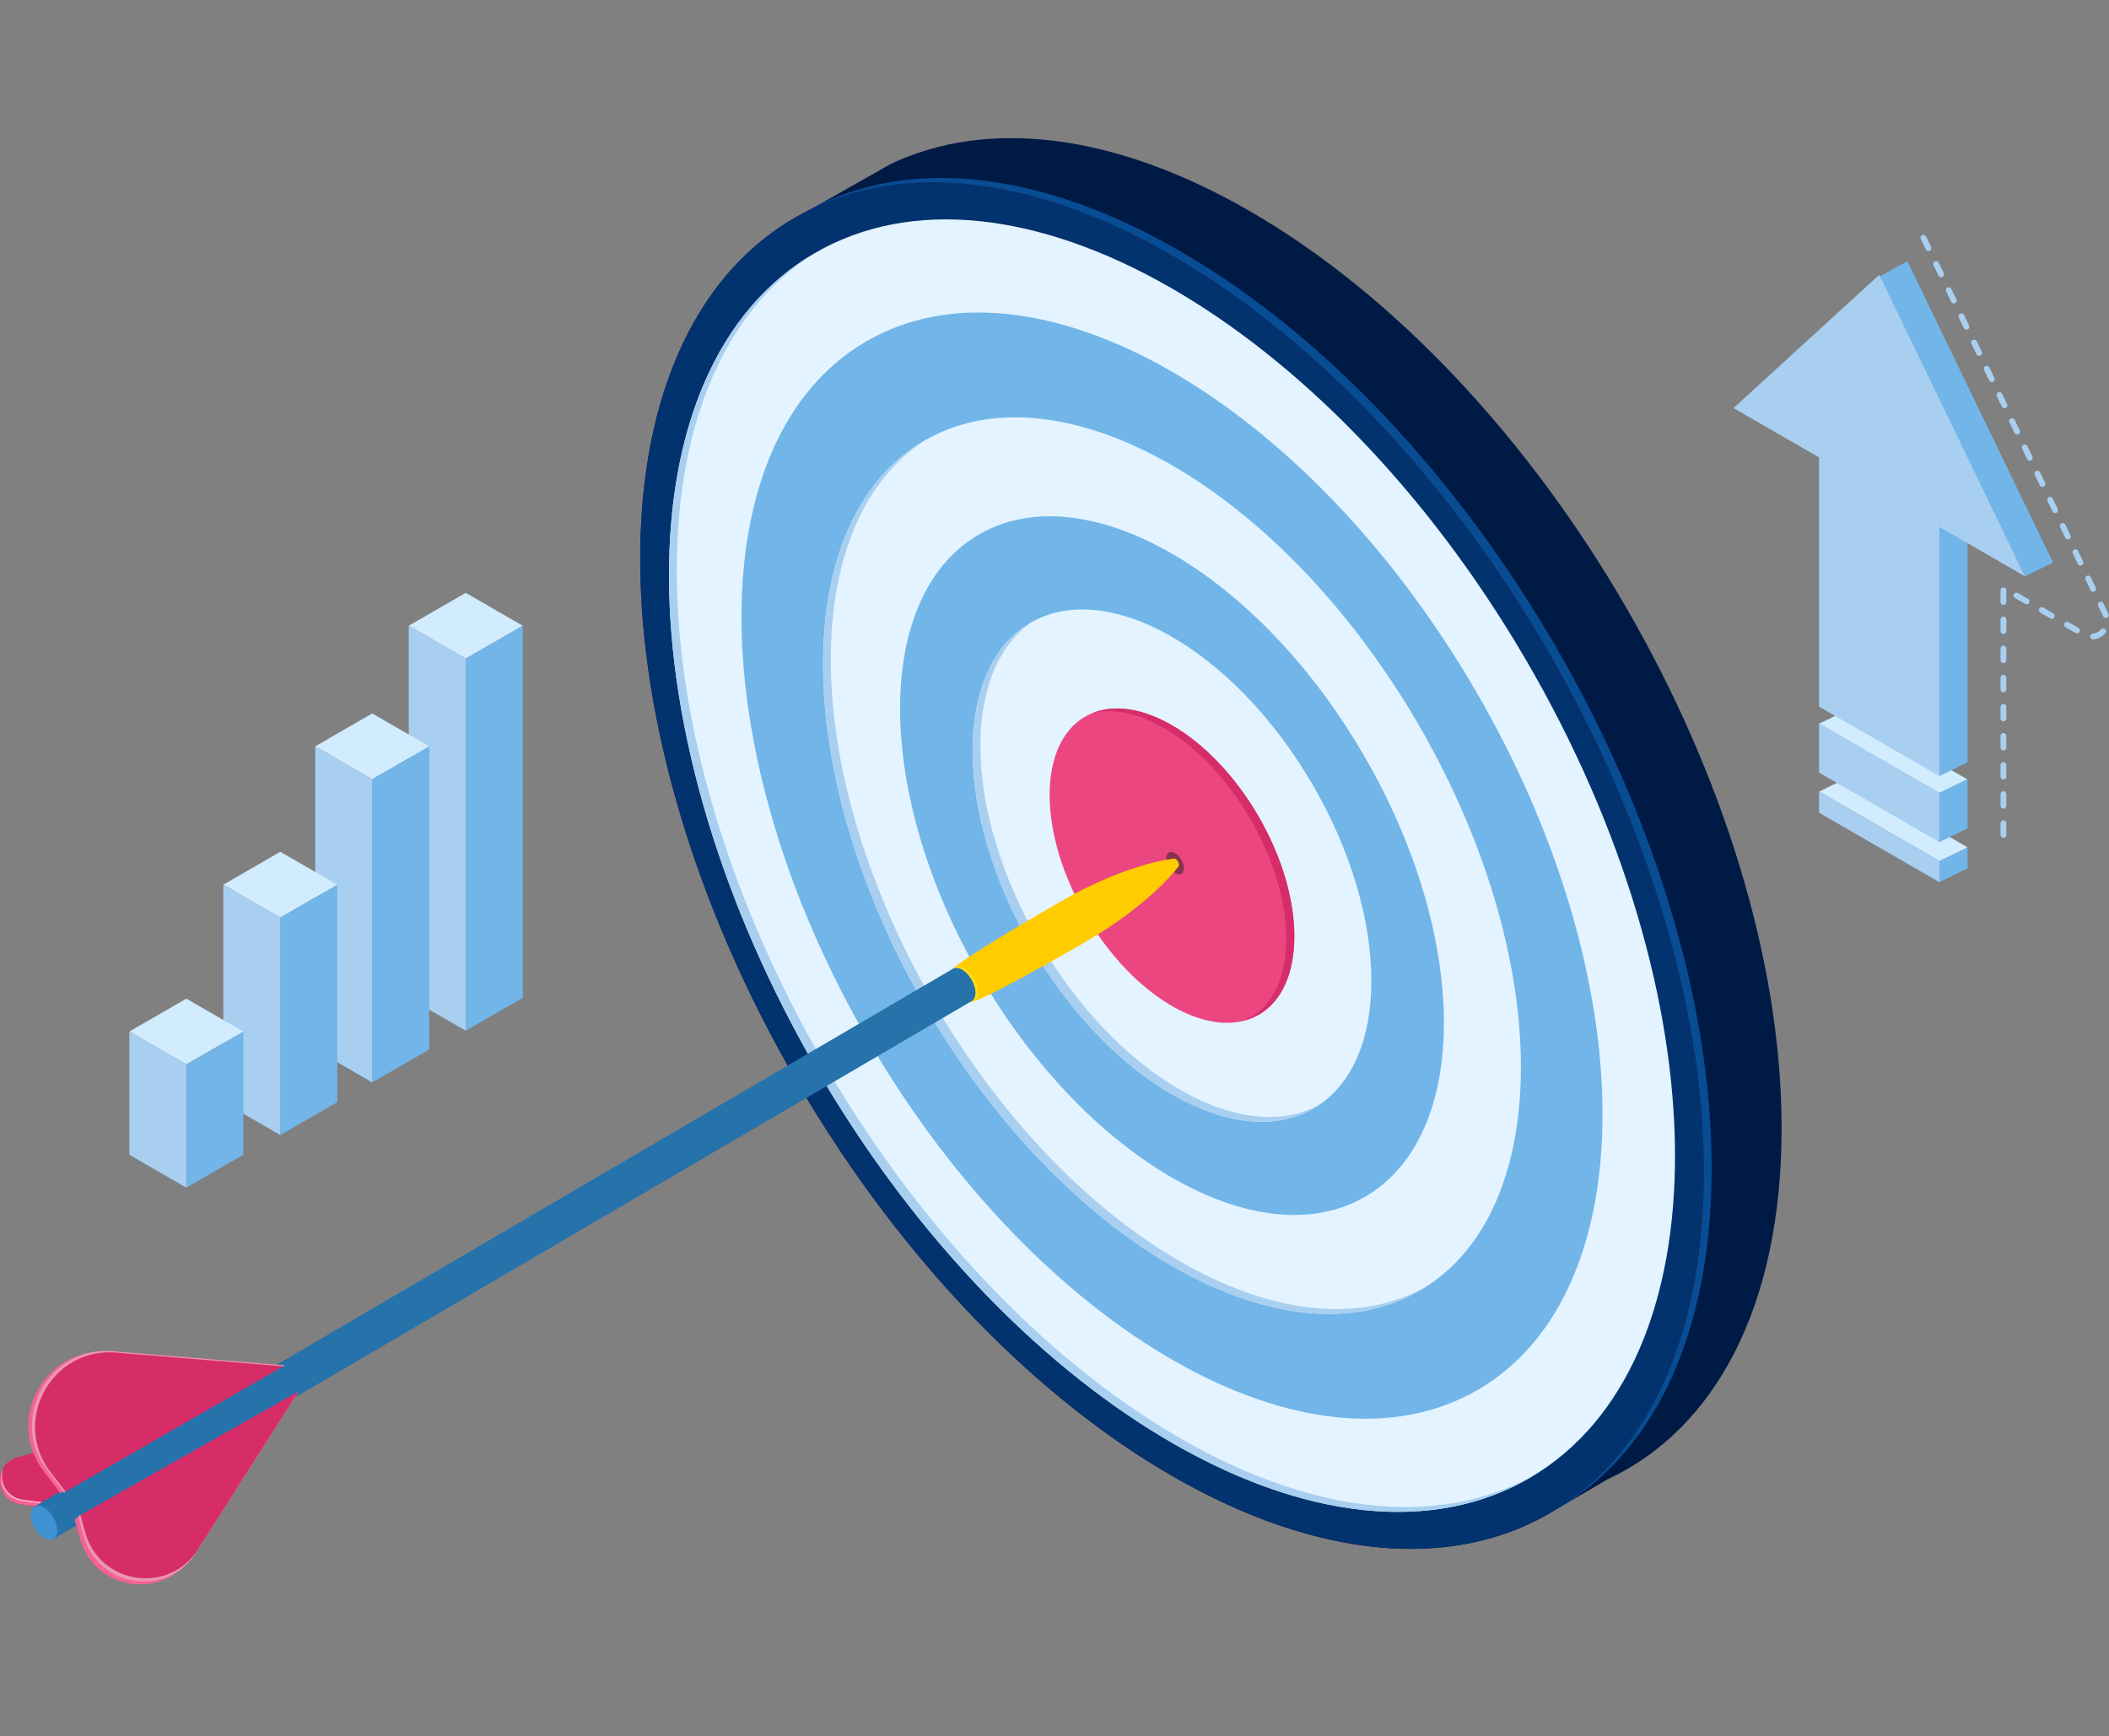 <svg width="266" height="219" viewBox="0 0 266 219" fill="none" xmlns="http://www.w3.org/2000/svg">
<rect x="0" y="0" width="266" height="219" fill="#808080" stroke="none"/>
<path d="M58.743 74.775L65.927 78.927L58.742 83.078L51.556 78.925L58.743 74.775Z" fill="#D1EBFF"/>
<path d="M65.933 125.863L58.744 130.013V83.076L65.933 78.926V125.863Z" fill="#72B5E8"/>
<path d="M58.746 130.013L51.557 125.863V78.926L58.746 83.076V130.013Z" fill="#A8CFF0"/>
<path d="M46.948 89.989L54.133 94.142L46.947 98.293L39.762 94.139L46.948 89.989Z" fill="#D1EBFF"/>
<path d="M54.137 132.38L46.947 136.53V98.291L54.137 94.14V132.38Z" fill="#72B5E8"/>
<path d="M46.951 136.53L39.762 132.38V94.14L46.951 98.291V136.53Z" fill="#A8CFF0"/>
<path d="M35.356 107.439L42.541 111.592L35.355 115.742L28.17 111.589L35.356 107.439Z" fill="#D1EBFF"/>
<path d="M42.545 139.018L35.356 143.169V115.739L42.545 111.589V139.018Z" fill="#72B5E8"/>
<path d="M35.357 143.169L28.168 139.018V111.589L35.357 115.739V143.169Z" fill="#A8CFF0"/>
<path d="M23.503 125.963L30.688 130.116L23.502 134.267L16.317 130.114L23.503 125.963Z" fill="#D1EBFF"/>
<path d="M30.693 145.656L23.504 149.807V134.265L30.693 130.114V145.656Z" fill="#72B5E8"/>
<path d="M23.506 149.807L16.317 145.656V130.114L23.506 134.265V149.807Z" fill="#A8CFF0"/>
<path d="M157.635 26.633C140.175 16.553 124.275 15.03 112.341 20.686L102.74 26.124L102.742 26.173C114.651 20.639 130.465 22.207 147.819 32.226C184.862 53.613 214.892 105.41 214.892 147.916C214.892 168.549 207.816 183.199 196.297 190.369L202.733 186.608C216.233 180.323 224.708 164.905 224.708 142.324C224.707 99.816 194.678 48.02 157.635 26.633Z" fill="#001A46"/>
<path d="M147.819 32.226C110.776 10.839 80.746 27.96 80.746 70.468C80.746 112.975 110.776 164.771 147.819 186.158C184.863 207.545 214.893 190.424 214.893 147.917C214.893 105.41 184.863 53.614 147.819 32.226Z" fill="url(#paint0_linear_77_6)"/>
<path d="M148.813 31.658C130.027 20.812 113.047 19.876 100.871 27.126C112.969 20.501 129.538 21.672 147.819 32.227C184.862 53.614 214.892 105.41 214.892 147.917C214.892 168.867 207.594 183.645 195.761 190.691C208.179 183.892 215.886 168.88 215.886 147.349C215.885 104.842 185.856 53.045 148.813 31.658Z" fill="#084C94"/>
<path d="M195.545 190.822C221.574 175.605 221.307 126.72 194.949 81.635C168.591 36.549 126.124 12.336 100.095 27.553C74.066 42.77 74.332 91.655 100.69 136.74C127.048 181.826 169.516 206.039 195.545 190.822Z" fill="#03336E"/>
<path d="M192.962 186.403C217.581 172.01 217.329 125.771 192.399 83.127C167.468 40.482 127.299 17.58 102.68 31.973C78.06 46.366 78.312 92.604 103.243 135.249C128.173 177.894 168.342 200.796 192.962 186.403Z" fill="#E3F3FF"/>
<path d="M186.455 175.272C207.526 162.954 207.311 123.38 185.973 86.883C164.636 50.385 130.257 30.784 109.186 43.102C88.115 55.421 88.33 94.995 109.668 131.492C131.005 167.99 165.384 187.591 186.455 175.272Z" fill="#72B5E8"/>
<path d="M179.134 162.752C196.213 152.767 196.038 120.692 178.744 91.11C161.45 61.527 133.585 45.64 116.506 55.624C99.427 65.609 99.602 97.684 116.896 127.267C134.191 156.849 162.056 172.736 179.134 162.752Z" fill="#E3F3FF"/>
<path d="M172.22 150.926C185.528 143.146 185.391 118.152 171.915 95.101C158.439 72.05 136.726 59.67 123.418 67.45C110.11 75.23 110.247 100.224 123.723 123.275C137.199 146.326 158.912 158.706 172.22 150.926Z" fill="#72B5E8"/>
<path d="M165.712 139.794C175.472 134.089 175.372 115.76 165.489 98.856C155.607 81.952 139.684 72.874 129.925 78.579C120.165 84.285 120.265 102.614 130.148 119.518C140.03 136.422 155.953 145.5 165.712 139.794Z" fill="#E3F3FF"/>
<path d="M148.798 181.379C113.76 161.15 85.356 112.158 85.356 71.952C85.356 52.758 91.833 39.041 102.412 32.143C91.254 38.821 84.377 52.784 84.377 72.564C84.377 112.77 112.781 161.762 147.819 181.992C166.13 192.563 182.625 193.182 194.205 185.63C182.683 192.527 166.598 191.656 148.798 181.379Z" fill="#A8CFF0"/>
<path d="M148.797 159.08C124.491 145.047 104.787 111.062 104.787 83.171C104.787 69.805 109.321 60.278 116.71 55.511C108.739 60.049 103.809 69.832 103.809 83.784C103.809 111.674 123.512 145.66 147.818 159.693C160.476 167.001 171.877 167.442 179.906 162.261C171.942 166.795 160.944 166.094 148.797 159.08Z" fill="#A8CFF0"/>
<path d="M148.799 137.437C134.91 129.418 123.651 109.998 123.651 94.06C123.651 86.63 126.1 81.271 130.12 78.478C125.522 81.052 122.672 86.657 122.672 94.673C122.672 110.61 133.931 130.031 147.82 138.05C155.234 142.33 161.897 142.494 166.5 139.295C161.955 141.838 155.703 141.422 148.799 137.437Z" fill="#A8CFF0"/>
<path d="M158.8 127.97C164.789 124.469 164.727 113.221 158.663 102.848C152.599 92.475 142.828 86.904 136.839 90.405C130.851 93.906 130.912 105.153 136.977 115.526C143.041 125.9 152.812 131.471 158.8 127.97Z" fill="#EB4680"/>
<path opacity="0.5" d="M149.312 109.511C149.312 110.209 148.819 110.49 148.211 110.139C147.603 109.788 147.109 108.937 147.109 108.239C147.109 107.541 147.603 107.26 148.211 107.611C148.819 107.962 149.312 108.813 149.312 109.511Z" fill="#231F20"/>
<path d="M147.817 91.484C143.963 89.259 140.441 88.85 137.736 89.97C140.28 89.32 143.408 89.872 146.792 91.825C155.314 96.746 162.223 108.663 162.223 118.443C162.223 123.8 160.147 127.399 156.872 128.754C160.734 127.766 163.248 123.997 163.248 118.101C163.25 108.321 156.34 96.404 147.817 91.484Z" fill="#D62D69"/>
<path d="M8.647 190.56L2.637 189.75C-0.649 189.307 -0.958 184.672 2.242 183.798L35.928 174.59L8.647 190.56Z" fill="#D62D69"/>
<path d="M8.882 189.972L2.873 189.162C0.789 188.882 -0.093 186.918 0.351 185.294C-0.527 186.99 0.292 189.435 2.637 189.75L8.646 190.56L35.927 174.591L34.484 174.986L8.882 189.972Z" fill="#F76195"/>
<path opacity="0.5" d="M2.784 189.334L8.793 190.144L34.868 174.881L34.486 174.985L8.884 189.972L2.875 189.162C0.791 188.882 -0.091 186.918 0.354 185.295C0.318 185.363 0.29 185.434 0.26 185.505C-0.164 187.121 0.716 189.055 2.784 189.334Z" fill="white"/>
<path d="M148.699 109.102C148.699 109.237 148.652 109.333 148.576 109.379C148.576 109.379 145.161 114.029 136.799 118.872C124.853 125.791 122.942 126.258 122.942 126.258C122.62 126.437 122.822 126.036 122.342 125.759C121.376 125.201 120.592 123.85 120.592 122.74C120.592 122.191 120.085 122.187 120.395 122.004C120.395 122.004 121.778 120.652 133.739 113.733C142.129 108.88 147.955 108.314 147.955 108.314C148.035 108.271 148.142 108.279 148.261 108.347C148.503 108.486 148.699 108.824 148.699 109.102Z" fill="#FFCC00"/>
<path d="M123.383 125.163C123.383 126.272 122.599 126.72 121.633 126.161C120.666 125.603 119.883 124.251 119.883 123.143C119.883 122.034 120.666 121.586 121.633 122.145C122.599 122.703 123.383 124.054 123.383 125.163Z" fill="#FFDE17"/>
<path d="M123.033 125.204C123.033 125.721 122.855 126.087 122.565 126.265L6.797 194.076C6.495 194.245 6.688 193.861 6.23 193.597C5.306 193.065 4.559 191.774 4.559 190.715C4.559 190.192 4.075 190.187 4.372 190.013C4.372 190.013 120.188 122.198 120.196 122.193C120.498 122.03 120.909 122.06 121.363 122.322C122.285 122.855 123.033 124.145 123.033 125.204Z" fill="#2672AB"/>
<path d="M7.222 193.029C7.222 194.088 6.474 194.515 5.552 193.982C4.628 193.449 3.881 192.159 3.881 191.1C3.881 190.041 4.629 189.615 5.552 190.148C6.475 190.68 7.222 191.97 7.222 193.029Z" fill="#3F92D1"/>
<path d="M7.644 188.354L35.508 172.301L13.762 170.52C5.617 169.853 0.555 179.177 5.552 185.645L7.644 188.354Z" fill="#F76195"/>
<path d="M8.086 188.266L35.95 172.213L14.204 170.432C6.058 169.765 0.997 179.089 5.993 185.556L8.086 188.266Z" fill="#D62D69"/>
<path opacity="0.5" d="M6.404 185.733C1.408 179.266 6.47 169.942 14.615 170.608L35.732 172.338L35.949 172.213L14.204 170.432C6.058 169.765 0.997 179.089 5.993 185.557L8.086 188.266L8.277 188.155L6.404 185.733Z" fill="white"/>
<path d="M9.41 191.625L10.094 194.084C11.919 200.645 20.651 201.944 24.307 196.199L37.274 175.822L9.41 191.625Z" fill="#F76195"/>
<path d="M9.84 191.272L10.524 193.73C12.348 200.291 21.081 201.591 24.737 195.845L37.703 175.469L9.84 191.272Z" fill="#D62D69"/>
<path opacity="0.5" d="M24.972 195.434C21.316 201.179 12.583 199.879 10.759 193.319L10.142 191.101L9.84 191.272L10.524 193.73C12.348 200.291 21.08 201.591 24.737 195.846L37.703 175.469L37.661 175.493L24.972 195.434Z" fill="white"/>
<path d="M255.402 72.692L258.949 70.966L240.568 32.942L236.977 34.927L255.402 72.692Z" fill="#72B5E8"/>
<path d="M244.607 111.274L248.154 109.548V106.88L244.607 108.606V111.274Z" fill="#72B5E8"/>
<path d="M229.434 99.845L232.98 98.118L248.155 106.879L244.608 108.605L229.434 99.845Z" fill="#D1EBFF"/>
<path d="M229.434 91.286L232.98 89.56L248.155 98.32L244.608 100.047L229.434 91.286Z" fill="#D1EBFF"/>
<path d="M229.434 97.458L244.608 106.218V99.992L229.434 91.231V97.458Z" fill="#A8CFF0"/>
<path d="M229.434 102.514L244.608 111.274V108.606L229.434 99.846V102.514Z" fill="#A8CFF0"/>
<path d="M244.607 106.219L248.154 104.492V98.266L244.607 99.992V106.219Z" fill="#72B5E8"/>
<path d="M244.607 97.885L248.154 96.159V64.734L244.607 66.461V97.885Z" fill="#72B5E8"/>
<path d="M252.686 105.673C252.483 105.673 252.319 105.509 252.319 105.306V103.837C252.319 103.635 252.483 103.47 252.686 103.47C252.888 103.47 253.053 103.635 253.053 103.837V105.306C253.053 105.509 252.889 105.673 252.686 105.673ZM252.686 102.002C252.483 102.002 252.319 101.837 252.319 101.634V100.166C252.319 99.963 252.483 99.799 252.686 99.799C252.888 99.799 253.053 99.963 253.053 100.166V101.634C253.053 101.838 252.889 102.002 252.686 102.002ZM252.686 98.33C252.483 98.33 252.319 98.165 252.319 97.963V96.494C252.319 96.291 252.483 96.127 252.686 96.127C252.888 96.127 253.053 96.291 253.053 96.494V97.963C253.053 98.166 252.889 98.33 252.686 98.33ZM252.686 94.658C252.483 94.658 252.319 94.494 252.319 94.291V92.822C252.319 92.62 252.483 92.455 252.686 92.455C252.888 92.455 253.053 92.62 253.053 92.822V94.291C253.053 94.494 252.889 94.658 252.686 94.658ZM252.686 90.987C252.483 90.987 252.319 90.822 252.319 90.619V89.151C252.319 88.948 252.483 88.784 252.686 88.784C252.888 88.784 253.053 88.948 253.053 89.151V90.619C253.053 90.823 252.889 90.987 252.686 90.987ZM252.686 87.315C252.483 87.315 252.319 87.15 252.319 86.948V85.479C252.319 85.276 252.483 85.112 252.686 85.112C252.888 85.112 253.053 85.276 253.053 85.479V86.948C253.053 87.151 252.889 87.315 252.686 87.315ZM252.686 83.643C252.483 83.643 252.319 83.479 252.319 83.276V81.807C252.319 81.605 252.483 81.44 252.686 81.44C252.888 81.44 253.053 81.605 253.053 81.807V83.276C253.053 83.479 252.889 83.643 252.686 83.643ZM263.987 80.659C263.799 80.659 263.639 80.517 263.622 80.326C263.603 80.124 263.752 79.945 263.953 79.927C264.341 79.891 264.719 79.696 264.991 79.393C265.127 79.242 265.359 79.23 265.51 79.365C265.66 79.501 265.673 79.733 265.537 79.883C265.139 80.328 264.6 80.604 264.022 80.658C264.01 80.659 263.998 80.659 263.987 80.659ZM252.686 79.971C252.483 79.971 252.319 79.807 252.319 79.604V78.135C252.319 77.933 252.483 77.768 252.686 77.768C252.888 77.768 253.053 77.933 253.053 78.135V79.604C253.053 79.808 252.889 79.971 252.686 79.971ZM261.969 79.893C261.906 79.893 261.843 79.877 261.785 79.844L260.512 79.109C260.337 79.008 260.277 78.783 260.378 78.608C260.479 78.432 260.704 78.373 260.88 78.473L262.152 79.208C262.328 79.309 262.388 79.534 262.287 79.709C262.219 79.827 262.095 79.893 261.969 79.893ZM258.788 78.057C258.726 78.057 258.663 78.041 258.605 78.008L257.333 77.273C257.158 77.172 257.098 76.947 257.199 76.772C257.3 76.596 257.525 76.538 257.701 76.637L258.972 77.372C259.147 77.473 259.207 77.698 259.106 77.873C259.039 77.992 258.914 78.057 258.788 78.057ZM265.598 77.95C265.457 77.95 265.322 77.869 265.262 77.732L264.63 76.42C264.542 76.238 264.618 76.018 264.8 75.93C264.983 75.842 265.203 75.918 265.291 76.1L265.933 77.434C266.016 77.62 265.931 77.837 265.746 77.919C265.698 77.94 265.648 77.95 265.598 77.95ZM252.686 76.3C252.483 76.3 252.319 76.135 252.319 75.933V74.464C252.319 74.261 252.483 74.097 252.686 74.097C252.888 74.097 253.053 74.261 253.053 74.464V75.933C253.053 76.136 252.889 76.3 252.686 76.3ZM255.608 76.221C255.546 76.221 255.483 76.206 255.425 76.172L254.154 75.438C253.978 75.336 253.918 75.112 254.019 74.936C254.12 74.76 254.345 74.702 254.521 74.802L255.792 75.536C255.968 75.637 256.028 75.862 255.926 76.037C255.859 76.156 255.735 76.221 255.608 76.221ZM264.002 74.644C263.866 74.644 263.735 74.567 263.671 74.436L263.033 73.114C262.944 72.931 263.021 72.712 263.203 72.624C263.386 72.537 263.606 72.612 263.694 72.794L264.332 74.116C264.421 74.299 264.344 74.519 264.162 74.607C264.11 74.632 264.056 74.644 264.002 74.644ZM262.404 71.338C262.268 71.338 262.137 71.262 262.074 71.131L261.435 69.809C261.347 69.626 261.423 69.407 261.605 69.319C261.788 69.232 262.008 69.306 262.096 69.49L262.734 70.812C262.823 70.995 262.746 71.214 262.564 71.302C262.512 71.327 262.458 71.338 262.404 71.338ZM260.806 68.032C260.67 68.032 260.539 67.956 260.476 67.825L259.836 66.503C259.748 66.32 259.824 66.1 260.006 66.012C260.189 65.926 260.41 66.001 260.497 66.183L261.137 67.505C261.225 67.687 261.149 67.908 260.966 67.996C260.914 68.021 260.86 68.032 260.806 68.032ZM259.207 64.726C259.071 64.726 258.94 64.65 258.877 64.519L258.238 63.197C258.15 63.015 258.226 62.795 258.408 62.707C258.591 62.62 258.812 62.695 258.899 62.877L259.538 64.199C259.626 64.382 259.55 64.602 259.368 64.69C259.316 64.715 259.261 64.726 259.207 64.726ZM257.609 61.421C257.473 61.421 257.342 61.345 257.279 61.214L256.639 59.892C256.551 59.709 256.627 59.489 256.81 59.401C256.993 59.314 257.213 59.389 257.3 59.571L257.94 60.894C258.028 61.076 257.952 61.296 257.77 61.384C257.718 61.409 257.664 61.421 257.609 61.421ZM256.012 58.115C255.876 58.115 255.744 58.039 255.681 57.908L255.042 56.586C254.954 56.403 255.03 56.183 255.213 56.095C255.395 56.008 255.616 56.083 255.703 56.265L256.342 57.588C256.43 57.771 256.354 57.99 256.172 58.078C256.119 58.103 256.065 58.115 256.012 58.115ZM254.414 54.81C254.277 54.81 254.146 54.733 254.083 54.603L253.444 53.28C253.356 53.097 253.433 52.879 253.615 52.79C253.798 52.703 254.018 52.778 254.105 52.961L254.744 54.283C254.832 54.466 254.756 54.685 254.574 54.773C254.522 54.798 254.467 54.81 254.414 54.81ZM252.816 51.504C252.679 51.504 252.549 51.428 252.485 51.297L251.846 49.975C251.758 49.793 251.833 49.573 252.016 49.484C252.2 49.398 252.418 49.473 252.507 49.655L253.146 50.977C253.234 51.159 253.159 51.378 252.976 51.467C252.924 51.492 252.869 51.504 252.816 51.504ZM251.217 48.198C251.081 48.198 250.95 48.121 250.887 47.991L250.248 46.668C250.16 46.485 250.236 46.266 250.418 46.178C250.601 46.09 250.821 46.166 250.909 46.349L251.547 47.671C251.636 47.853 251.559 48.073 251.377 48.161C251.326 48.186 251.271 48.198 251.217 48.198ZM249.619 44.893C249.483 44.893 249.352 44.816 249.289 44.685L248.65 43.363C248.562 43.18 248.638 42.961 248.82 42.872C249.003 42.785 249.223 42.861 249.311 43.043L249.95 44.365C250.038 44.548 249.961 44.767 249.779 44.855C249.728 44.881 249.673 44.893 249.619 44.893ZM248.022 41.587C247.885 41.587 247.755 41.51 247.691 41.38L247.052 40.057C246.964 39.874 247.039 39.654 247.222 39.566C247.406 39.48 247.625 39.555 247.713 39.737L248.352 41.059C248.441 41.241 248.365 41.462 248.181 41.55C248.13 41.575 248.076 41.587 248.022 41.587ZM246.423 38.281C246.287 38.281 246.156 38.205 246.093 38.074L245.454 36.752C245.366 36.569 245.442 36.35 245.624 36.262C245.806 36.175 246.027 36.25 246.115 36.432L246.754 37.754C246.842 37.937 246.765 38.156 246.583 38.245C246.531 38.269 246.477 38.281 246.423 38.281ZM244.825 34.975C244.689 34.975 244.558 34.899 244.495 34.768L243.855 33.446C243.767 33.264 243.843 33.043 244.026 32.955C244.209 32.868 244.428 32.943 244.516 33.126L245.156 34.448C245.244 34.63 245.168 34.85 244.985 34.938C244.934 34.964 244.879 34.975 244.825 34.975ZM243.227 31.67C243.09 31.67 242.959 31.594 242.896 31.463L242.257 30.14C242.169 29.958 242.246 29.739 242.428 29.651C242.611 29.563 242.831 29.639 242.918 29.822L243.557 31.143C243.645 31.326 243.569 31.546 243.387 31.634C243.335 31.658 243.281 31.67 243.227 31.67Z" fill="#A8CFF0"/>
<path d="M229.433 57.701V89.126L244.607 97.886V66.462L255.401 72.693L237.02 34.67L218.639 51.469L229.433 57.701Z" fill="#A8CFF0"/>
<defs>
<linearGradient id="paint0_linear_77_6" x1="80.746" y1="70.467" x2="214.893" y2="70.467" gradientUnits="userSpaceOnUse">
<stop stop-color="#311B61"/>
<stop offset="0.203" stop-color="#290F52"/>
<stop offset="0.495" stop-color="#200041"/>
<stop offset="1" stop-color="#0F001F"/>
</linearGradient>
</defs>
</svg>
